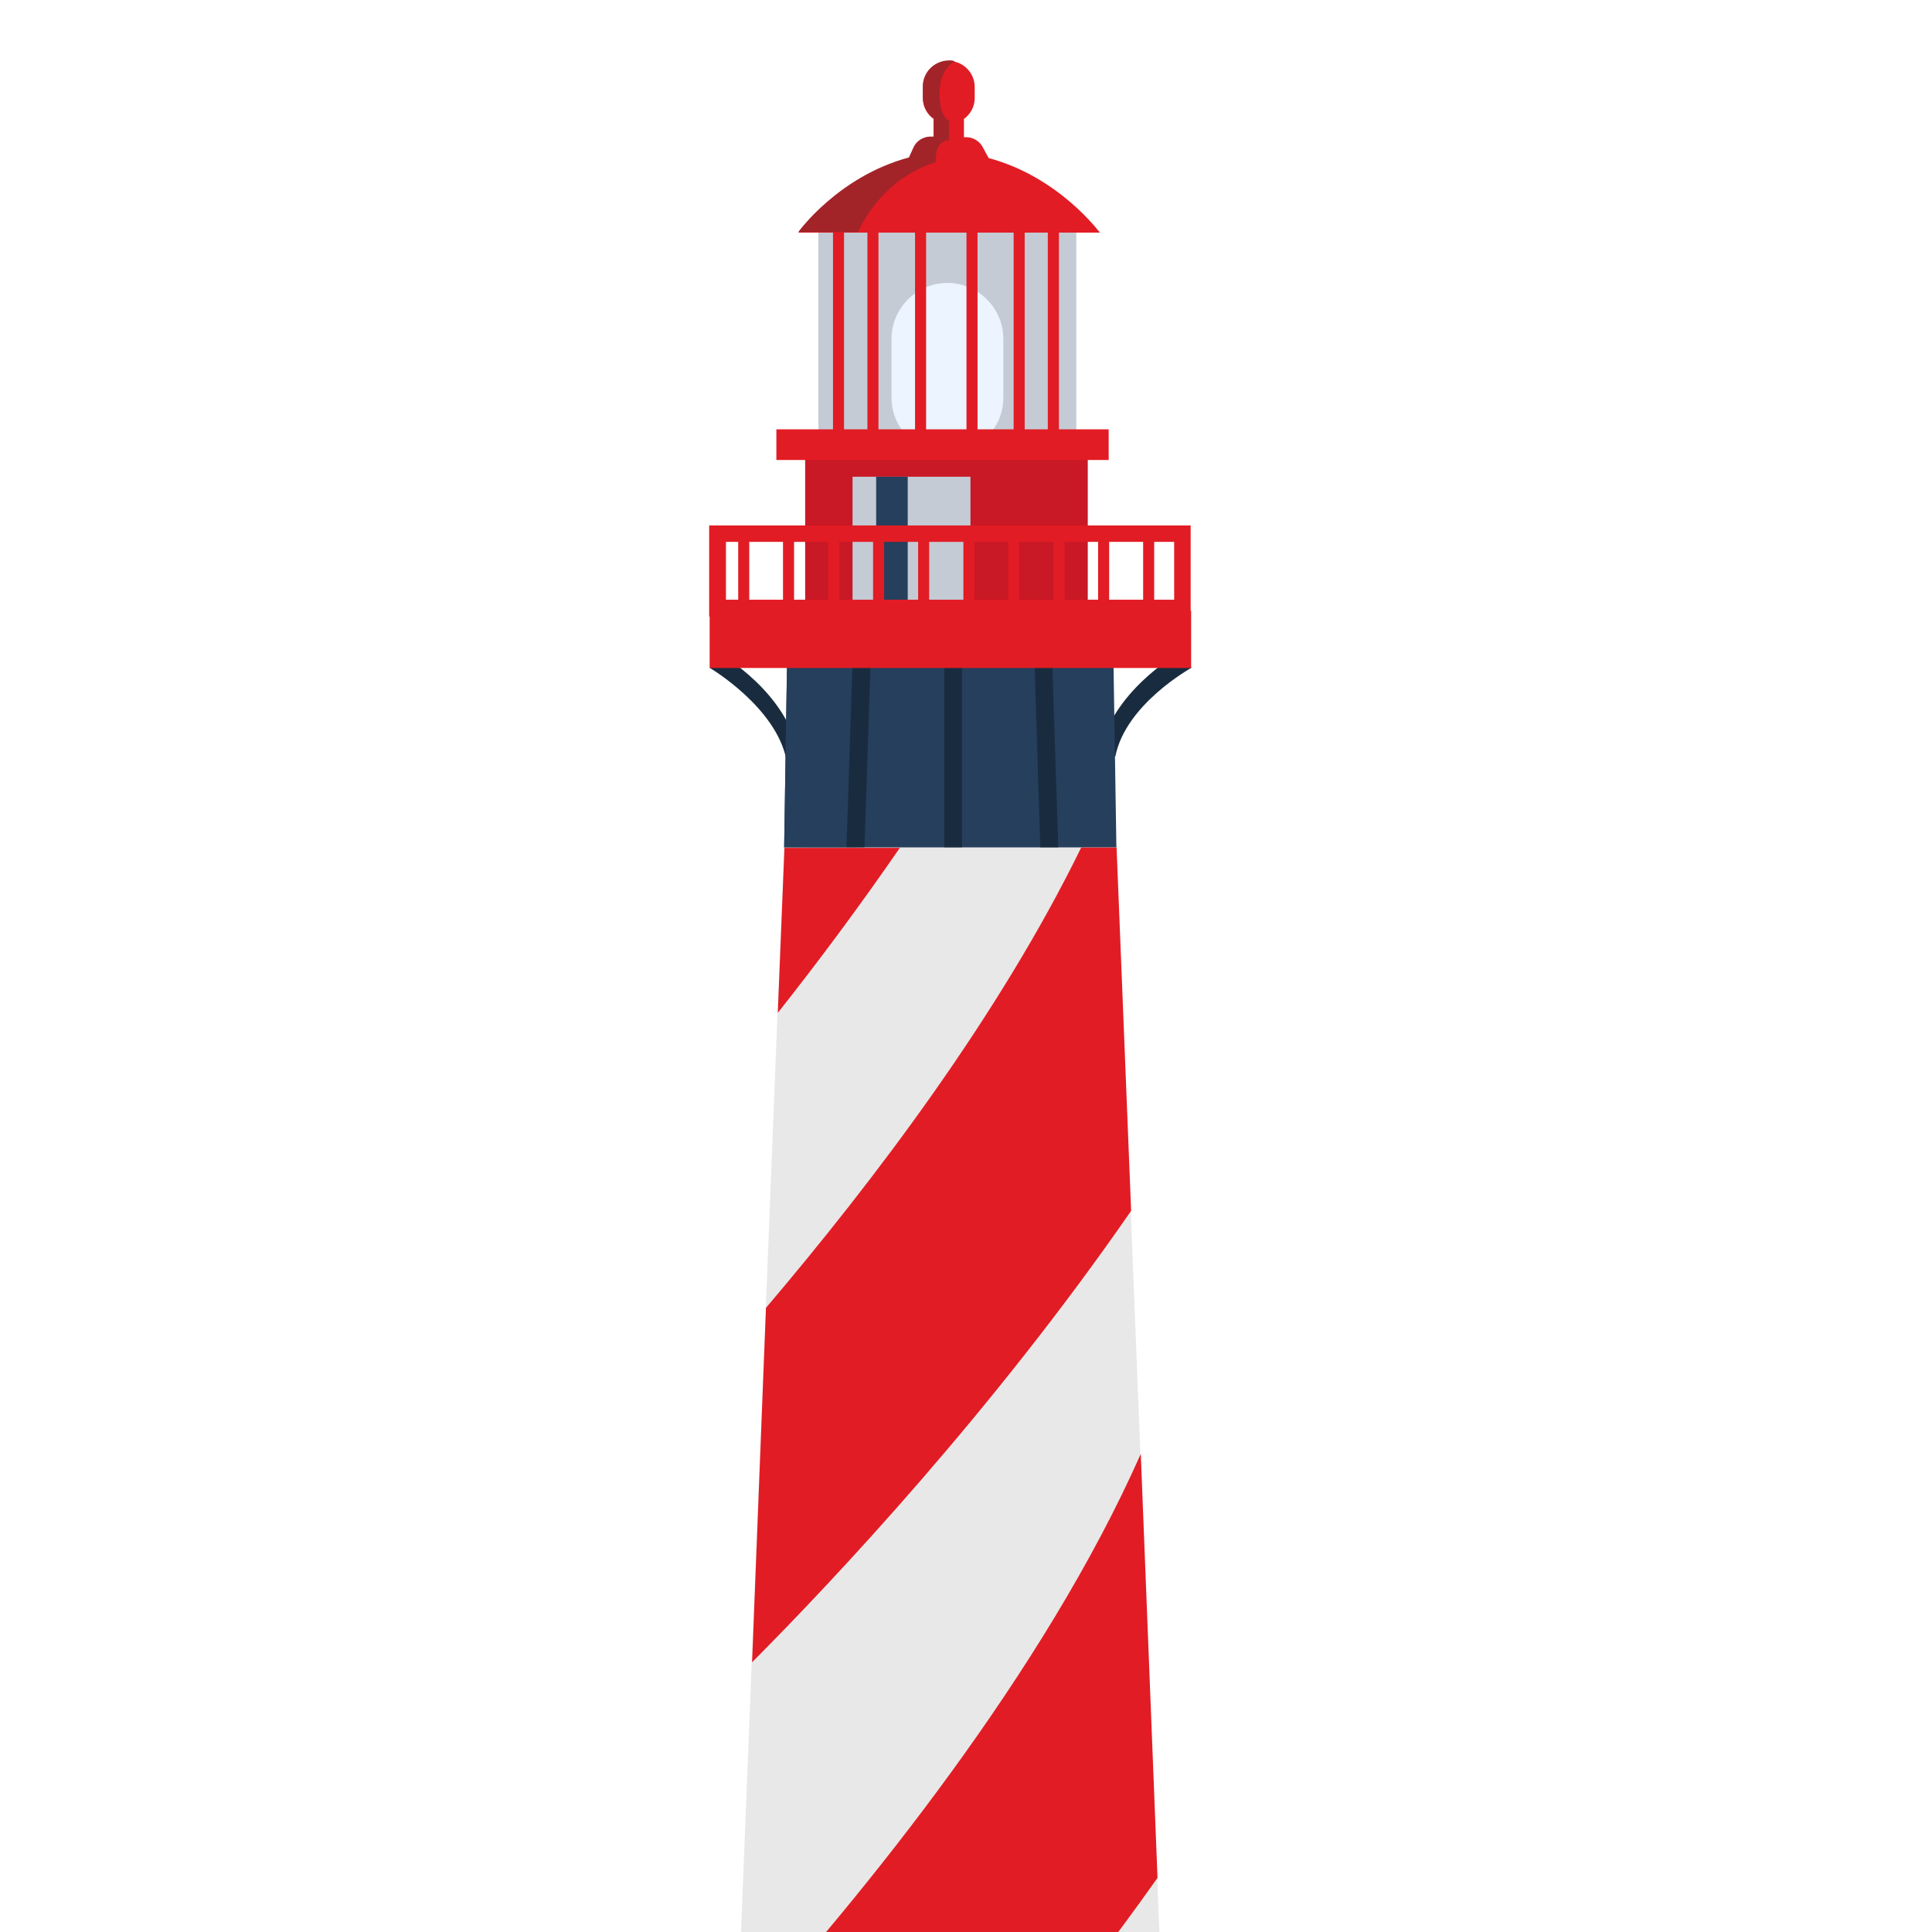<?xml version="1.0" encoding="UTF-8"?> <svg xmlns="http://www.w3.org/2000/svg" width="32" height="32" viewBox="0 0 32 32" fill="none"><rect x="0" y="0" width="32" height="32" fill="#808080" stroke="none"/><g clip-path="url(#clip0_321_3094)"><rect width="32" height="32" fill="white"></rect><path d="M13.025 12.582C12.852 11.713 11.768 11.069 11.758 11.064L11.92 10.828C11.967 10.854 13.025 11.467 13.224 12.472L13.025 12.582Z" fill="#192C3F"></path><path d="M18.473 12.53L18.211 12.467C18.41 11.467 19.473 10.849 19.515 10.823L19.735 11.059C19.724 11.069 18.645 11.661 18.473 12.53Z" fill="#192C3F"></path><path d="M12.988 14.038L13.035 11.048H18.444L18.491 14.038H12.988Z" fill="#263F5C"></path><path d="M12.988 14.038L14.166 14.049L14.266 11.027L13.035 11.048L12.988 14.038Z" fill="#263F5C"></path><path d="M17.827 3.786H13.555V7.299H17.827V3.786Z" fill="#C4CBD5"></path><path d="M15.692 7.514C15.184 7.514 14.766 7.095 14.766 6.587V5.613C14.766 5.105 15.184 4.686 15.692 4.686C16.2 4.686 16.619 5.105 16.619 5.613V6.587C16.619 7.095 16.2 7.514 15.692 7.514Z" fill="#EBF4FF"></path><path d="M13.98 3.812H13.797V7.278H13.98V3.812Z" fill="#E21C24"></path><path d="M14.55 3.812H14.367V7.278H14.55V3.812Z" fill="#E21C24"></path><path d="M15.339 3.812H15.156V7.278H15.339V3.812Z" fill="#E21C24"></path><path d="M17.539 3.812H17.355V7.278H17.539V3.812Z" fill="#E21C24"></path><path d="M16.972 3.812H16.789V7.278H16.972V3.812Z" fill="#E21C24"></path><path d="M16.191 3.812H16.008V7.278H16.191V3.812Z" fill="#E21C24"></path><path d="M18.017 7.587H13.336V10.216H18.017V7.587Z" fill="#C91826"></path><path d="M16.074 7.896H14.121V10.153H16.074V7.896Z" fill="#C4CBD5"></path><path d="M15.035 7.896H14.512V10.153H15.035V7.896Z" fill="#263F5C"></path><path d="M14.318 14.039H14.02L14.119 11.023L14.418 11.033L14.318 14.039Z" fill="#192C3F"></path><path d="M15.934 11.027H15.641V14.038H15.934V11.027Z" fill="#192C3F"></path><path d="M17.231 14.039L17.137 11.033L17.43 11.023L17.529 14.039H17.231Z" fill="#192C3F"></path><path d="M19.729 10.116H11.754V11.064H19.729V10.116Z" fill="#E21C24"></path><path d="M19.726 10.211H11.746V8.703H19.721V10.211H19.726ZM12.024 9.933H19.448V8.975H12.024V9.933Z" fill="#E21C24"></path><path d="M18.363 7.111H12.859V7.619H18.363V7.111Z" fill="#E21C24"></path><path d="M16.375 2.618L16.275 2.434C16.223 2.335 16.113 2.272 16.003 2.272H15.966V1.974H15.961C16.071 1.895 16.144 1.77 16.144 1.628V1.44C16.144 1.204 15.951 1.01 15.715 1.01C15.479 1.01 15.286 1.204 15.286 1.44V1.628C15.286 1.77 15.359 1.9 15.469 1.974H15.464V2.272H15.411C15.291 2.272 15.176 2.345 15.129 2.455L15.055 2.618C13.882 2.932 13.223 3.853 13.223 3.853H15.626H15.815H18.218C18.213 3.853 17.548 2.932 16.375 2.618Z" fill="#E21C24"></path><path d="M12.41 8.838H12.227V10.1H12.41V8.838Z" fill="#E21C24"></path><path d="M13.152 8.838H12.969V10.1H13.152V8.838Z" fill="#E21C24"></path><path d="M13.902 8.838H13.719V10.1H13.902V8.838Z" fill="#E21C24"></path><path d="M14.644 8.838H14.461V10.1H14.644V8.838Z" fill="#E21C24"></path><path d="M15.39 8.838H15.207V10.1H15.39V8.838Z" fill="#E21C24"></path><path d="M16.14 8.838H15.957V10.1H16.14V8.838Z" fill="#E21C24"></path><path d="M16.883 8.838H16.699V10.1H16.883V8.838Z" fill="#E21C24"></path><path d="M17.633 8.838H17.449V10.1H17.633V8.838Z" fill="#E21C24"></path><path d="M18.371 8.838H18.188V10.1H18.371V8.838Z" fill="#E21C24"></path><path d="M19.117 8.838H18.934V10.1H19.117V8.838Z" fill="#E21C24"></path><path d="M15.286 1.429V1.618C15.286 1.759 15.359 1.89 15.469 1.963H15.464V2.262H15.411C15.291 2.262 15.176 2.335 15.129 2.445L15.055 2.608C13.882 2.922 13.223 3.843 13.223 3.843H14.212C14.306 3.634 14.673 2.943 15.5 2.686C15.5 2.686 15.469 2.325 15.72 2.325V2C15.72 2 15.563 1.953 15.563 1.539C15.563 1.126 15.815 1.016 15.815 1.016L15.783 1.005C15.762 1 15.741 1 15.72 1C15.474 1.005 15.286 1.194 15.286 1.429Z" fill="#A22429"></path><path d="M18.49 14.038H16.118H15.359H12.987L11.562 49.922H15.453H16.024H19.914L18.49 14.038Z" fill="#E8E8E8"></path><path d="M12.883 16.776C13.558 15.923 14.244 15.001 14.904 14.043H12.993L12.883 16.776Z" fill="#E21C24"></path><path d="M18.494 14.038H17.908C16.552 16.813 14.489 19.541 12.687 21.662L12.457 27.532C13.818 26.165 16.436 23.379 18.735 20.055L18.494 14.038Z" fill="#E21C24"></path><path d="M19.172 31.103L18.895 24.081C17.293 27.695 14.355 31.318 12.213 33.69L12.004 38.947L11.988 39.34C12.203 39.136 16.036 35.549 19.172 31.103Z" fill="#E21C24"></path></g><defs><clipPath id="clip0_321_3094"><rect width="32" height="32" fill="white"></rect></clipPath></defs></svg> 